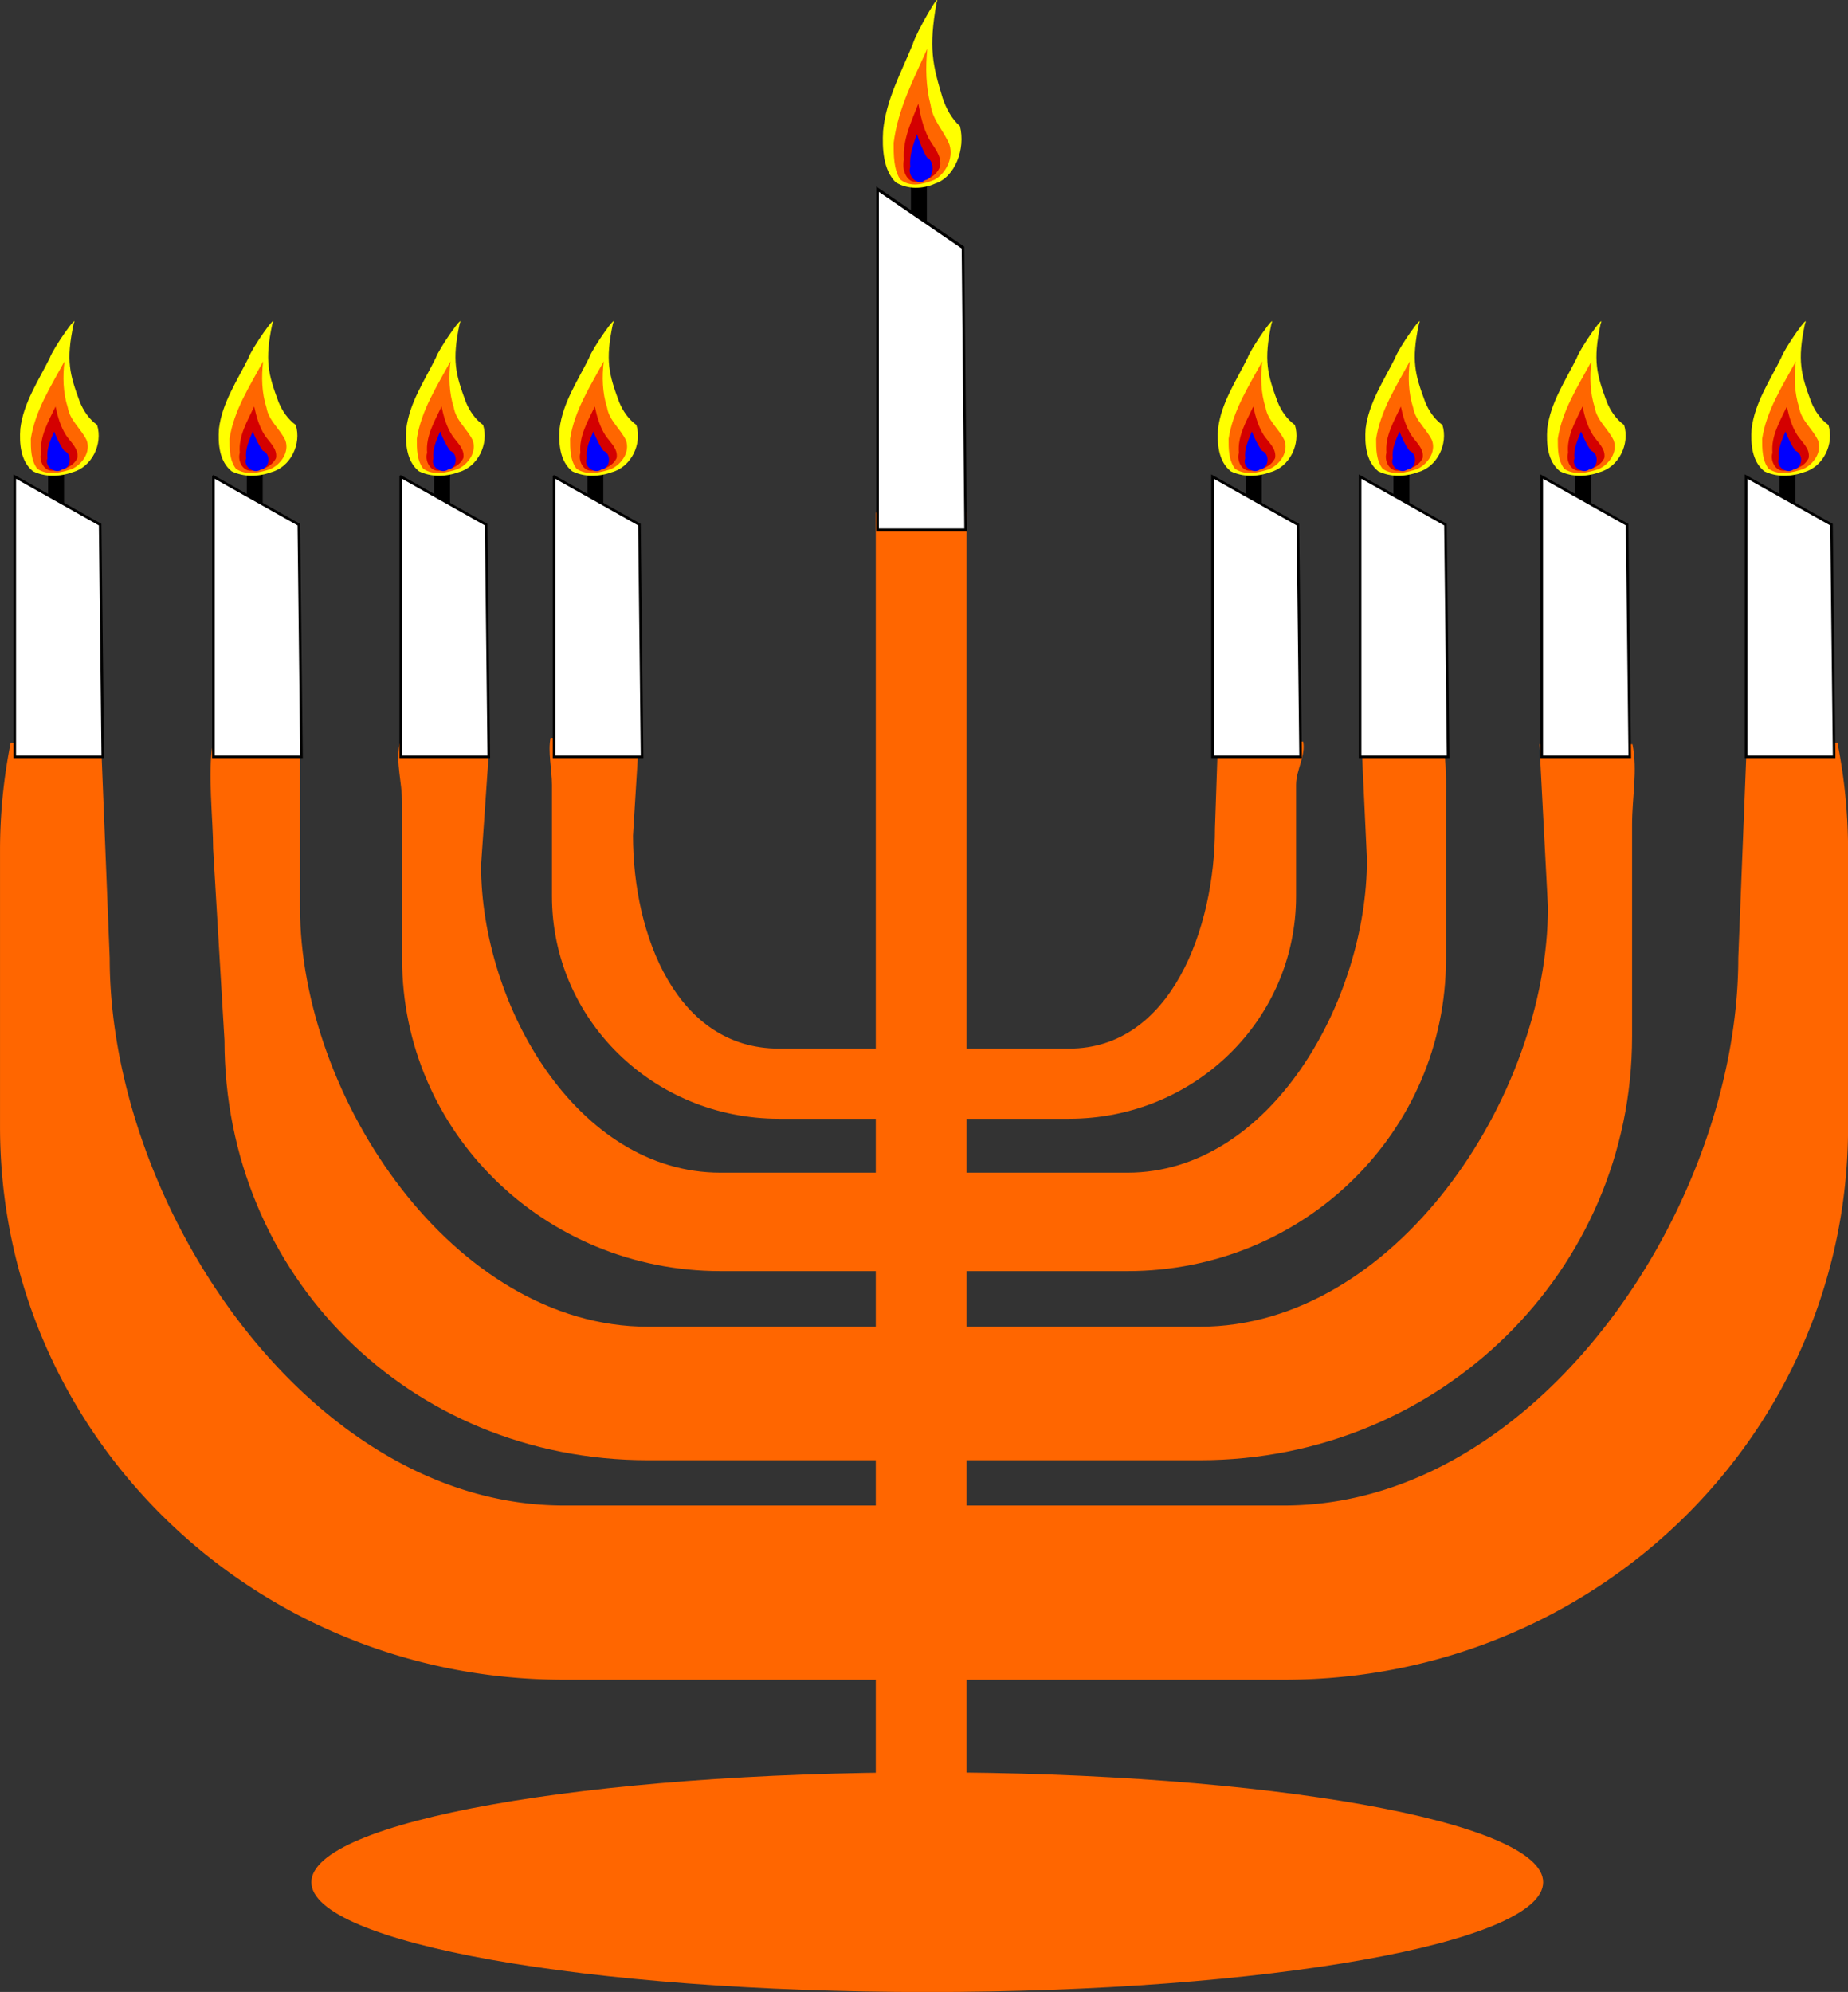 <svg xmlns="http://www.w3.org/2000/svg" viewBox="0 0 336.93 363.07"><rect x="0" y="0" width="336.93" height="363.07" fill="#333333" stroke="none"/><g transform="translate(-214.39 -219.45)" fill-rule="evenodd"><path d="M216.33 354.85a99.987 99.987 0 00-1.936 19.596v50.399c0 55.832 45.862 100.77 102.81 100.77h131.32c56.945 0 102.81-44.935 102.81-100.77v-50.399c0-6.709-.671-13.26-1.936-19.596h-16.53l-1.552 39.192c0 45.318-36.568 99.814-82.789 99.814h-131.35c-46.22 0-82.789-54.496-82.789-99.814l-1.552-38.853-16.498-.34z" color="#000" fill="#f60"/><path d="M253.18 355.09c-.97 4.855.069 13.947.069 19.088l2.07 34.886c0 42.782 33.59 76.536 77.226 76.536h100.63c43.636 0 78.778-34.432 78.778-77.215v-38.619c0-5.14 1.038-9.821.069-14.677h-16.96l1.552 29.692c0 34.726-28.021 76.484-63.44 76.484h-100.65c-35.417 0-63.438-41.759-63.438-76.484v-30.032l-15.902.34z" color="#000" fill="#f60"/><path d="M287.24 355.01c-.715 3.58.459 6.94.459 10.73v28.469c0 31.538 25.906 56.921 58.074 56.921h74.18c32.167 0 58.074-25.383 58.074-56.921V365.74c0-3.79.138-7.15-.577-10.73l-14.87-1.018 1.034 22.139c0 25.599-17.552 57.061-43.66 57.061h-74.198c-26.11 0-43.66-30.444-43.66-56.043l1.552-22.478-16.406.34z" color="#000" fill="#f60"/><path d="M314.77 353.93c-.51 2.551.255 5.868.255 8.569v20.293c0 22.481 18.466 40.573 41.395 40.573h52.876c22.93 0 41.395-18.093 41.395-40.573v-20.293c0-2.701 1.8-5.339 1.29-7.89l-15.56.678-.517 15.102c0 18.247-7.997 40.19-26.608 40.19h-52.888c-18.61 0-26.608-20.585-26.608-38.832l1.035-16.799-16.065-1.018z" color="#000" fill="#f60"/><rect ry="0" height="236.4" width="16.559" y="312.88" x="374.06" color="#000" fill="#f60"/><path d="M495.74 562.514c0 11.057-50.275 20.02-112.29 20.02-62.017 0-112.29-8.963-112.29-20.02s50.275-20.02 112.29-20.02c62.017 0 112.29 8.963 112.29 20.02z" fill="#f60"/><path color="#000" stroke="#000" stroke-width=".436" d="M223.38 300.465h2.467v16.088h-2.467z"/><path d="M217.08 306.315l15.568 8.757.486 42.325H217.08v-51.082z" color="#000" stroke="#000" stroke-width=".47" fill="#fff"/><path d="M232.092 296.906c1.082 3.442-.932 7.672-4.507 8.616-2.296.848-4.955.908-7.185-.176-2.28-1.836-2.498-5.048-2.31-7.755.573-4.723 3.318-8.743 5.383-12.912.605-1.771 5.32-8.456 4.35-6.23-1.45 6.777-.717 9.256 1.118 14.248.665 1.64 1.705 3.163 3.15 4.208z" fill="#ff0"/><path d="M226.146 285.314c-2.444 4.5-5.343 8.952-6.134 14.11-.004 1.858-.002 3.898 1.168 5.454 1.856 1.291 4.276.731 6.26.078 1.922-.846 3.53-3.097 2.76-5.235-.987-2.092-3.056-3.607-3.45-5.987-.868-2.71-.943-5.614-.604-8.42z" fill="#f60"/><path d="M224.514 293.55c-1.25 2.654-2.902 5.382-2.628 8.434-.427 1.376.47 3.335 2.079 3.26 1.71-.09 3.724-.605 4.519-2.292.321-1.696-1.192-2.877-2.035-4.14-1.024-1.587-1.545-3.432-1.935-5.262z" fill="#d40000"/><path d="M224.256 298.1c-.637 1.55-1.436 3.17-1.205 4.896-.627 1.455 1.453 2.977 2.678 2.015 1.631-.17 1.881-2.84.369-3.385-.79-1.073-1.347-2.295-1.842-3.526zm-2.733 8.98l.089.094-.089-.094z" fill="#00f"/><path color="#000" stroke="#000" stroke-width=".436" d="M259.603 300.465h2.467v16.088h-2.467z"/><path d="M253.303 306.315l15.568 8.757.486 42.325h-16.054v-51.082z" color="#000" stroke="#000" stroke-width=".47" fill="#fff"/><path d="M268.315 296.906c1.082 3.442-.932 7.672-4.507 8.616-2.296.848-4.955.908-7.185-.176-2.28-1.836-2.498-5.048-2.31-7.755.573-4.723 3.318-8.743 5.383-12.912.605-1.771 5.32-8.456 4.35-6.23-1.45 6.777-.717 9.256 1.118 14.248.665 1.64 1.705 3.163 3.15 4.208z" fill="#ff0"/><path d="M262.369 285.314c-2.444 4.5-5.343 8.952-6.134 14.11-.004 1.858-.002 3.898 1.168 5.454 1.856 1.291 4.276.731 6.26.078 1.922-.846 3.53-3.097 2.76-5.235-.987-2.092-3.056-3.607-3.45-5.987-.868-2.71-.943-5.614-.604-8.42z" fill="#f60"/><path d="M260.737 293.55c-1.25 2.654-2.902 5.382-2.628 8.434-.427 1.376.47 3.335 2.079 3.26 1.71-.09 3.724-.605 4.519-2.292.321-1.696-1.192-2.877-2.035-4.14-1.024-1.587-1.545-3.432-1.935-5.262z" fill="#d40000"/><path d="M260.479 298.1c-.637 1.55-1.436 3.17-1.205 4.896-.627 1.455 1.453 2.977 2.678 2.015 1.631-.17 1.881-2.84.369-3.385-.79-1.073-1.347-2.295-1.842-3.526zm-2.733 8.98l.089.094-.089-.094z" fill="#00f"/><g><path color="#000" stroke="#000" stroke-width=".436" d="M293.757 300.465h2.467v16.088h-2.467z"/><path d="M287.457 306.315l15.568 8.757.486 42.325h-16.054v-51.082z" color="#000" stroke="#000" stroke-width=".47" fill="#fff"/><path d="M302.469 296.906c1.082 3.442-.932 7.672-4.507 8.616-2.296.848-4.955.908-7.185-.176-2.28-1.836-2.498-5.048-2.31-7.755.573-4.723 3.318-8.743 5.383-12.912.605-1.771 5.32-8.456 4.35-6.23-1.45 6.777-.717 9.256 1.118 14.248.665 1.64 1.705 3.163 3.15 4.208z" fill="#ff0"/><path d="M296.523 285.314c-2.444 4.5-5.343 8.952-6.134 14.11-.004 1.858-.002 3.898 1.168 5.454 1.856 1.291 4.276.731 6.26.078 1.922-.846 3.53-3.097 2.76-5.235-.987-2.092-3.056-3.607-3.45-5.987-.868-2.71-.943-5.614-.604-8.42z" fill="#f60"/><path d="M294.891 293.55c-1.25 2.654-2.902 5.382-2.628 8.434-.427 1.376.47 3.335 2.079 3.26 1.71-.09 3.724-.605 4.519-2.292.321-1.696-1.192-2.877-2.035-4.14-1.024-1.587-1.545-3.432-1.935-5.262z" fill="#d40000"/><path d="M294.633 298.1c-.637 1.55-1.436 3.17-1.205 4.896-.627 1.455 1.453 2.977 2.678 2.015 1.631-.17 1.881-2.84.369-3.385-.79-1.073-1.347-2.295-1.842-3.526zm-2.733 8.98l.089.094-.089-.094z" fill="#00f"/></g><g><path color="#000" stroke="#000" stroke-width=".436" d="M321.701 300.465h2.467v16.088h-2.467z"/><path d="M315.401 306.315l15.568 8.757.486 42.325h-16.054v-51.082z" color="#000" stroke="#000" stroke-width=".47" fill="#fff"/><path d="M330.413 296.906c1.082 3.442-.932 7.672-4.507 8.616-2.296.848-4.955.908-7.185-.176-2.28-1.836-2.498-5.048-2.31-7.755.573-4.723 3.318-8.743 5.383-12.912.605-1.771 5.32-8.456 4.35-6.23-1.45 6.777-.717 9.256 1.118 14.248.665 1.64 1.705 3.163 3.15 4.208z" fill="#ff0"/><path d="M324.467 285.314c-2.444 4.5-5.343 8.952-6.134 14.11-.004 1.858-.002 3.898 1.168 5.454 1.856 1.291 4.276.731 6.26.078 1.922-.846 3.53-3.097 2.76-5.235-.987-2.092-3.056-3.607-3.45-5.987-.868-2.71-.943-5.614-.604-8.42z" fill="#f60"/><path d="M322.835 293.55c-1.25 2.654-2.902 5.382-2.628 8.434-.427 1.376.47 3.335 2.079 3.26 1.71-.09 3.724-.605 4.519-2.292.321-1.696-1.192-2.877-2.035-4.14-1.024-1.587-1.545-3.432-1.935-5.262z" fill="#d40000"/><path d="M322.577 298.1c-.637 1.55-1.436 3.17-1.205 4.896-.627 1.455 1.453 2.977 2.678 2.015 1.631-.17 1.881-2.84.369-3.385-.79-1.073-1.347-2.295-1.842-3.526zm-2.733 8.98l.089.094-.089-.094z" fill="#00f"/></g><g><path color="#000" stroke="#000" stroke-width=".436" d="M223.38 297.36h2.467v16.088h-2.467z" transform="matrix(1 0 0 1.216 157.31 -114.77)"/><path d="M217.08 303.21l15.568 8.757.486 42.325H217.08V303.21z" color="#000" stroke="#000" stroke-width=".47" fill="#fff" transform="matrix(1 0 0 1.216 157.31 -114.77)"/><path d="M389.402 242.433c1.082 4.186-.932 9.328-4.507 10.475-2.296 1.032-4.955 1.104-7.185-.213-2.28-2.232-2.498-6.137-2.31-9.428.573-5.743 3.318-10.63 5.383-15.699.605-2.154 5.32-10.28 4.35-7.576-1.45 8.24-.717 11.254 1.118 17.324.665 1.993 1.705 3.846 3.15 5.117z" fill="#ff0"/><path d="M383.456 228.34c-2.444 5.47-5.343 10.884-6.134 17.154-.004 2.26-.002 4.74 1.168 6.631 1.856 1.57 4.276.89 6.26.096 1.922-1.03 3.53-3.766 2.76-6.365-.987-2.543-3.056-4.386-3.45-7.279-.868-3.294-.943-6.825-.604-10.237z" fill="#f60"/><path d="M381.824 238.353c-1.25 3.227-2.902 6.543-2.628 10.254-.427 1.673.47 4.055 2.079 3.963 1.71-.108 3.724-.735 4.519-2.786.321-2.062-1.192-3.498-2.035-5.033-1.024-1.93-1.545-4.173-1.935-6.398z" fill="#d40000"/><path d="M381.566 243.885c-.637 1.885-1.436 3.854-1.205 5.952-.627 1.77 1.453 3.62 2.678 2.45 1.631-.205 1.881-3.454.369-4.115-.79-1.305-1.347-2.79-1.842-4.287zm-2.733 10.918l.089.114-.089-.114z" fill="#00f"/></g><g><path color="#000" stroke="#000" stroke-width=".436" d="M441.76 300.465h2.467v16.088h-2.467z"/><path d="M435.46 306.315l15.568 8.757.486 42.325H435.46v-51.082z" color="#000" stroke="#000" stroke-width=".47" fill="#fff"/><path d="M450.472 296.906c1.082 3.442-.932 7.672-4.507 8.616-2.296.848-4.955.908-7.185-.176-2.28-1.836-2.498-5.048-2.31-7.755.573-4.723 3.318-8.743 5.383-12.912.605-1.771 5.32-8.456 4.35-6.23-1.45 6.777-.717 9.256 1.118 14.248.665 1.64 1.705 3.163 3.15 4.208z" fill="#ff0"/><path d="M444.526 285.314c-2.444 4.5-5.343 8.952-6.134 14.11-.004 1.858-.002 3.898 1.168 5.454 1.856 1.291 4.276.731 6.26.078 1.922-.846 3.53-3.097 2.76-5.235-.987-2.092-3.056-3.607-3.45-5.987-.868-2.71-.943-5.614-.604-8.42z" fill="#f60"/><path d="M442.894 293.55c-1.25 2.654-2.902 5.382-2.628 8.434-.427 1.376.47 3.335 2.079 3.26 1.71-.09 3.724-.605 4.519-2.292.321-1.696-1.192-2.877-2.035-4.14-1.024-1.587-1.545-3.432-1.935-5.262z" fill="#d40000"/><path d="M442.636 298.1c-.637 1.55-1.436 3.17-1.205 4.896-.627 1.455 1.453 2.977 2.678 2.015 1.631-.17 1.881-2.84.369-3.385-.79-1.073-1.347-2.295-1.842-3.526zm-2.733 8.98l.089.094-.089-.094z" fill="#00f"/></g><g><path color="#000" stroke="#000" stroke-width=".436" d="M468.66 300.465h2.467v16.088h-2.467z"/><path d="M462.36 306.315l15.568 8.757.486 42.325H462.36v-51.082z" color="#000" stroke="#000" stroke-width=".47" fill="#fff"/><path d="M477.372 296.906c1.082 3.442-.932 7.672-4.507 8.616-2.296.848-4.955.908-7.185-.176-2.28-1.836-2.498-5.048-2.31-7.755.573-4.723 3.318-8.743 5.383-12.912.605-1.771 5.32-8.456 4.35-6.23-1.45 6.777-.717 9.256 1.118 14.248.665 1.64 1.705 3.163 3.15 4.208z" fill="#ff0"/><path d="M471.426 285.314c-2.444 4.5-5.343 8.952-6.134 14.11-.004 1.858-.002 3.898 1.168 5.454 1.856 1.291 4.276.731 6.26.078 1.922-.846 3.53-3.097 2.76-5.235-.987-2.092-3.056-3.607-3.45-5.987-.868-2.71-.943-5.614-.604-8.42z" fill="#f60"/><path d="M469.794 293.55c-1.25 2.654-2.902 5.382-2.628 8.434-.427 1.376.47 3.335 2.079 3.26 1.71-.09 3.724-.605 4.519-2.292.321-1.696-1.192-2.877-2.035-4.14-1.024-1.587-1.545-3.432-1.935-5.262z" fill="#d40000"/><path d="M469.536 298.1c-.637 1.55-1.436 3.17-1.205 4.896-.627 1.455 1.453 2.977 2.678 2.015 1.631-.17 1.881-2.84.369-3.385-.79-1.073-1.347-2.295-1.842-3.526zm-2.733 8.98l.089.094-.089-.094z" fill="#00f"/></g><g><path color="#000" stroke="#000" stroke-width=".436" d="M501.78 300.465h2.467v16.088h-2.467z"/><path d="M495.48 306.315l15.568 8.757.486 42.325H495.48v-51.082z" color="#000" stroke="#000" stroke-width=".47" fill="#fff"/><path d="M510.492 296.906c1.082 3.442-.932 7.672-4.507 8.616-2.296.848-4.955.908-7.185-.176-2.28-1.836-2.498-5.048-2.31-7.755.573-4.723 3.318-8.743 5.383-12.912.605-1.771 5.32-8.456 4.35-6.23-1.45 6.777-.717 9.256 1.118 14.248.665 1.64 1.705 3.163 3.15 4.208z" fill="#ff0"/><path d="M504.546 285.314c-2.444 4.5-5.343 8.952-6.134 14.11-.004 1.858-.002 3.898 1.168 5.454 1.856 1.291 4.276.731 6.26.078 1.922-.846 3.53-3.097 2.76-5.235-.987-2.092-3.056-3.607-3.45-5.987-.868-2.71-.943-5.614-.604-8.42z" fill="#f60"/><path d="M502.914 293.55c-1.25 2.654-2.902 5.382-2.628 8.434-.427 1.376.47 3.335 2.079 3.26 1.71-.09 3.724-.605 4.519-2.292.321-1.696-1.192-2.877-2.035-4.14-1.024-1.587-1.545-3.432-1.935-5.262z" fill="#d40000"/><path d="M502.656 298.1c-.637 1.55-1.436 3.17-1.205 4.896-.627 1.455 1.453 2.977 2.678 2.015 1.631-.17 1.881-2.84.369-3.385-.79-1.073-1.347-2.295-1.842-3.526zm-2.733 8.98l.089.094-.089-.094z" fill="#00f"/></g><g><path color="#000" stroke="#000" stroke-width=".436" d="M539.04 300.465h2.467v16.088h-2.467z"/><path d="M532.74 306.315l15.568 8.757.486 42.325H532.74v-51.082z" color="#000" stroke="#000" stroke-width=".47" fill="#fff"/><path d="M547.752 296.906c1.082 3.442-.932 7.672-4.507 8.616-2.296.848-4.955.908-7.185-.176-2.28-1.836-2.498-5.048-2.31-7.755.573-4.723 3.318-8.743 5.383-12.912.605-1.771 5.32-8.456 4.35-6.23-1.45 6.777-.717 9.256 1.118 14.248.665 1.64 1.705 3.163 3.15 4.208z" fill="#ff0"/><path d="M541.806 285.314c-2.444 4.5-5.343 8.952-6.134 14.11-.004 1.858-.002 3.898 1.168 5.454 1.856 1.291 4.276.731 6.26.078 1.922-.846 3.53-3.097 2.76-5.235-.987-2.092-3.056-3.607-3.45-5.987-.868-2.71-.943-5.614-.604-8.42z" fill="#f60"/><path d="M540.174 293.55c-1.25 2.654-2.902 5.382-2.628 8.434-.427 1.376.47 3.335 2.079 3.26 1.71-.09 3.724-.605 4.519-2.292.321-1.696-1.192-2.877-2.035-4.14-1.024-1.587-1.545-3.432-1.935-5.262z" fill="#d40000"/><path d="M539.916 298.1c-.637 1.55-1.436 3.17-1.205 4.896-.627 1.455 1.453 2.977 2.678 2.015 1.631-.17 1.881-2.84.369-3.385-.79-1.073-1.347-2.295-1.842-3.526zm-2.733 8.98l.089.094-.089-.094z" fill="#00f"/></g></g></svg>